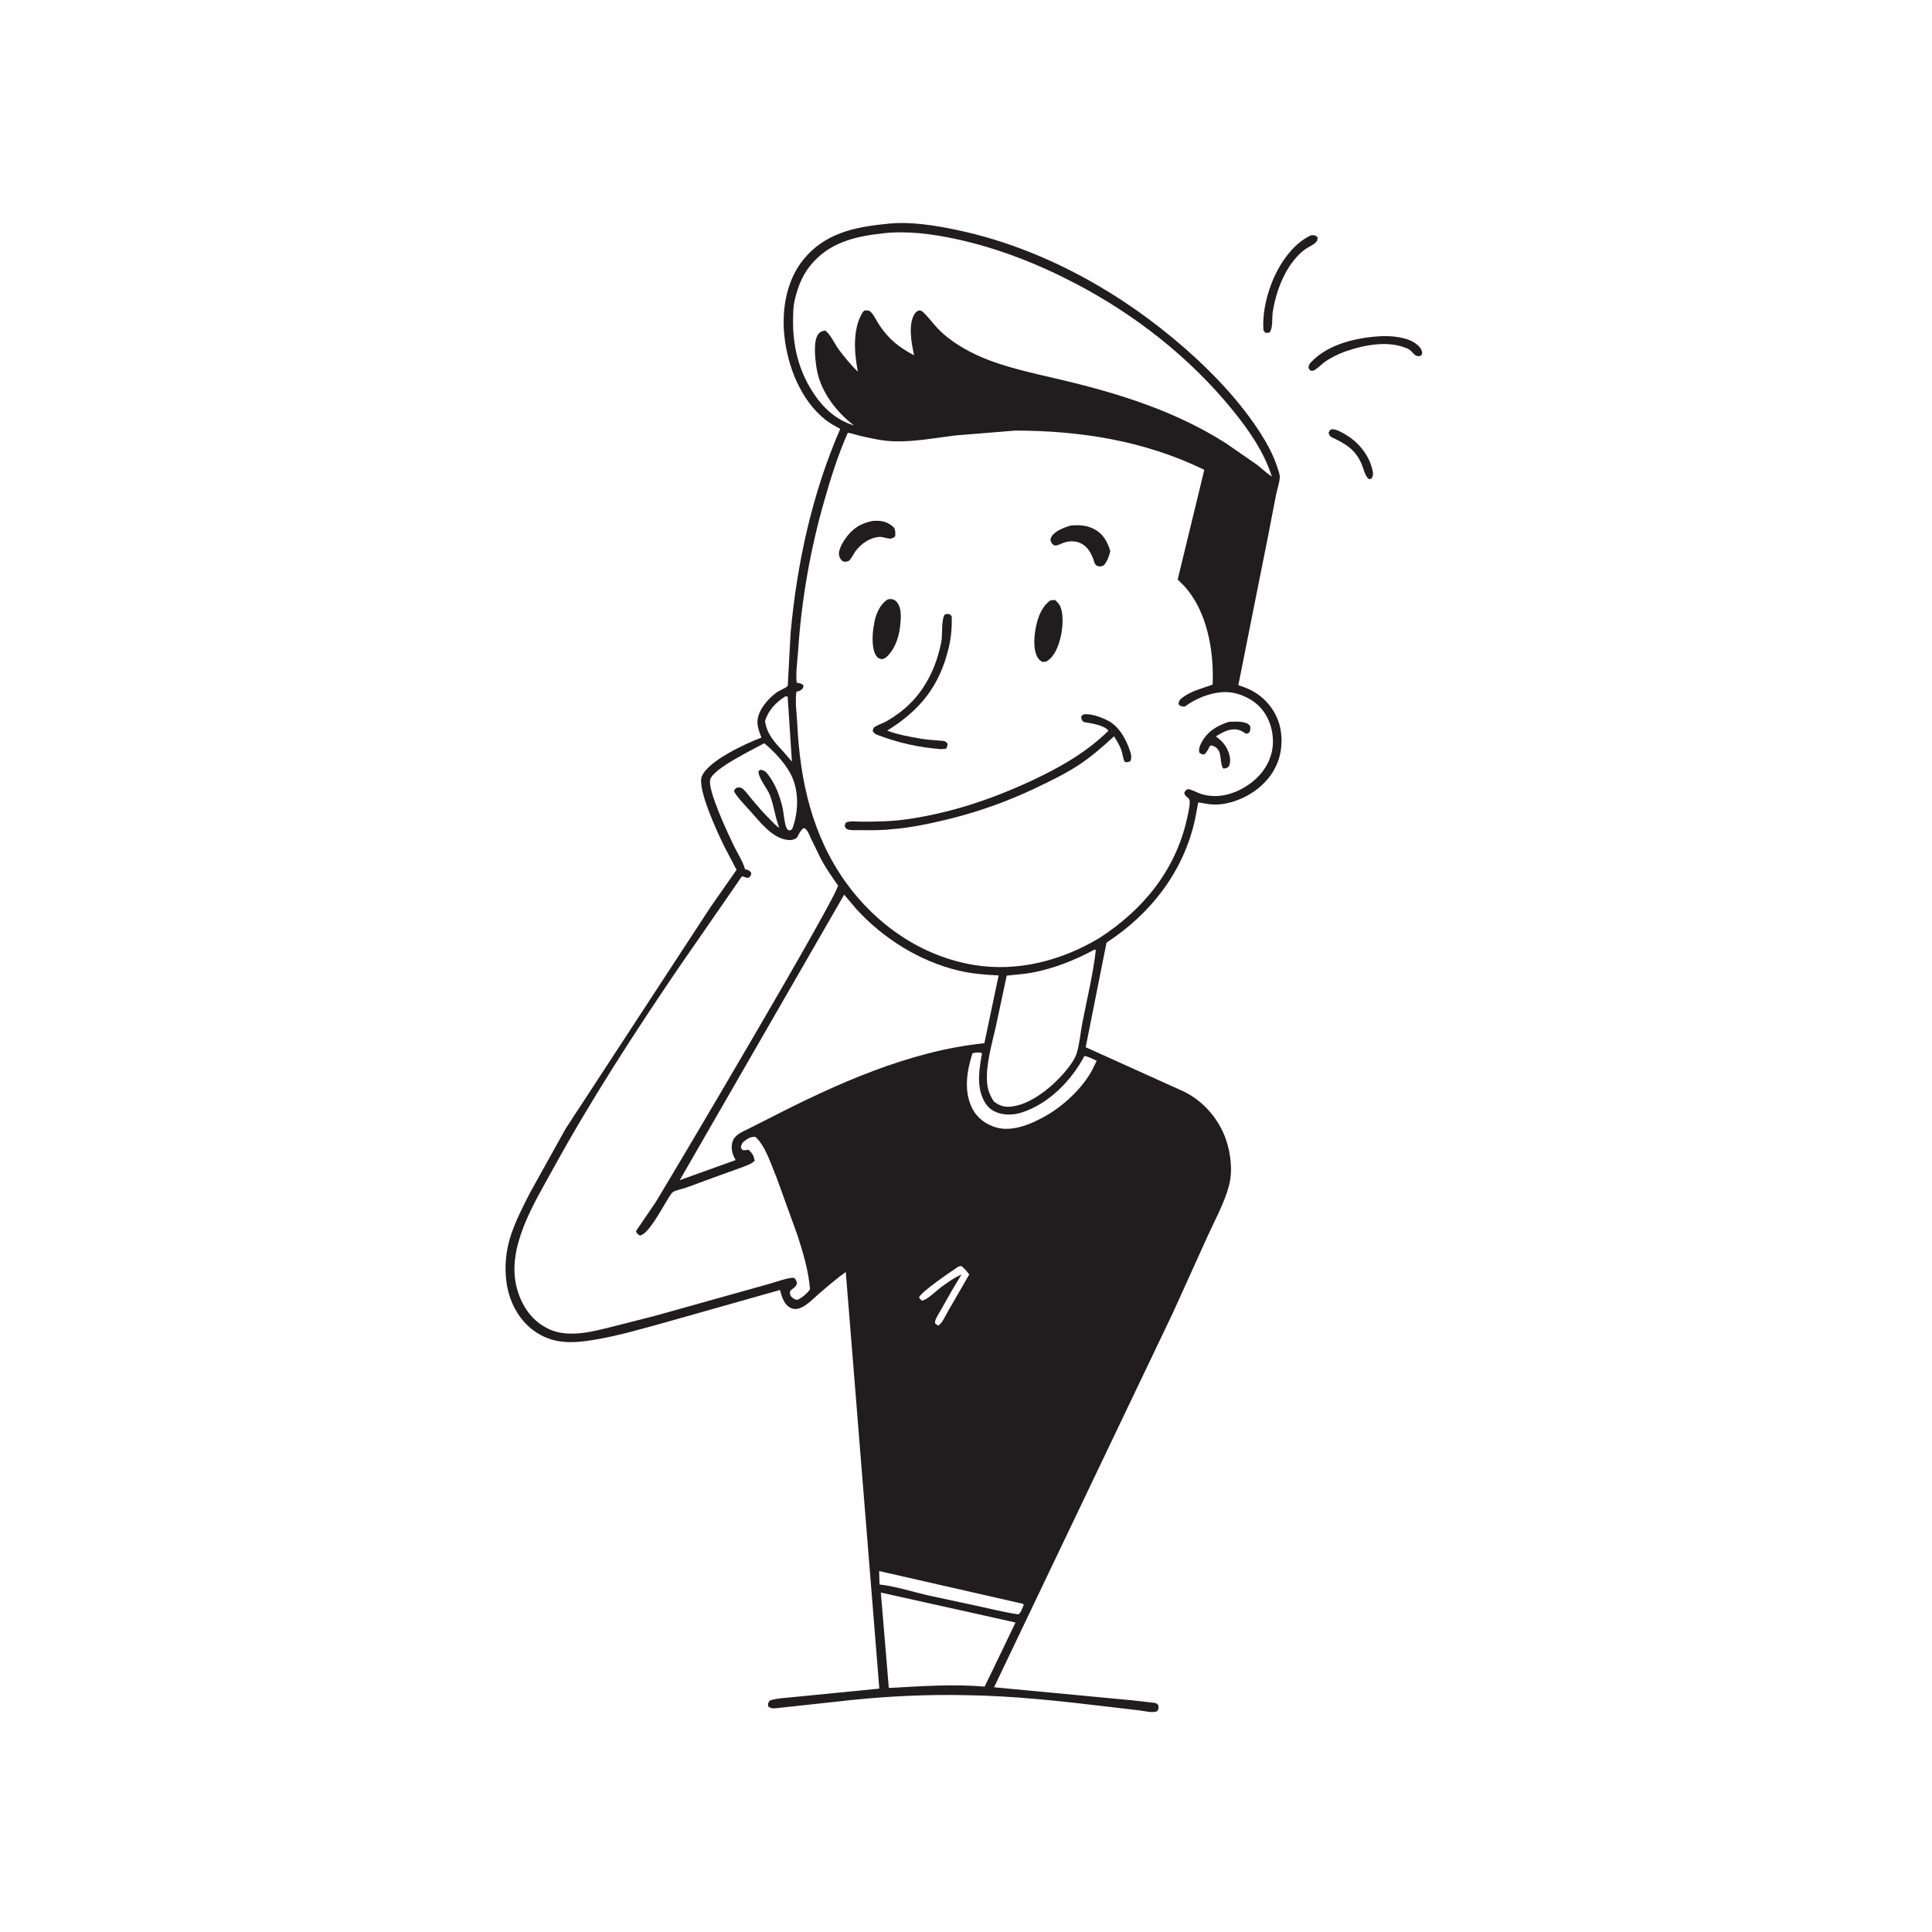 <svg version="1.1" xmlns="http://www.w3.org/2000/svg" style="display: block;" viewBox="0 0 2048 2048" width="1024" height="1024">
<path transform="translate(0,0)" fill="rgb(254,254,254)" d="M -0 -0 L 2048 0 L 2048 2048 L -0 2048 L -0 -0 z"/>
<path transform="translate(0,0)" fill="rgb(33,28,29)" d="M 1410.29 455.5 L 1411.55 455.144 C 1416.01 454.48 1422.13 458.27 1425.98 460.46 C 1439.45 468.12 1450.73 481.638 1454.5 496.87 C 1455.56 501.158 1456.15 503.697 1453.69 507.5 L 1450.99 507.859 C 1446.88 504.414 1445.56 497.205 1443.46 492.152 C 1437.08 476.797 1426.66 470.624 1412.5 463.886 C 1409.55 462.483 1409.22 461.545 1408.31 458.5 L 1410.29 455.5 z"/>
<path transform="translate(0,0)" fill="rgb(33,28,29)" d="M 1389.53 249.5 C 1393.28 249.323 1393.54 248.919 1396.6 251.381 C 1396.57 253.901 1396.82 254.826 1394.97 256.775 C 1392.14 259.75 1387.4 261.591 1383.99 263.923 C 1375.78 269.525 1367.73 280.043 1363.03 288.725 C 1355.95 301.811 1351.81 315.262 1349.27 329.884 C 1348.11 336.569 1349.69 347.19 1345.8 352.5 C 1344.21 352.904 1342.8 352.755 1341.17 352.708 L 1339.29 350 C 1338.17 334.469 1341.61 317.529 1346.92 302.969 C 1354.43 282.345 1369.01 259.136 1389.53 249.5 z"/>
<path transform="translate(0,0)" fill="rgb(33,28,29)" d="M 1463.25 356.423 C 1475.05 355.824 1491.23 357.199 1500.94 364.364 C 1503.87 366.531 1507.05 369.694 1507.49 373.5 C 1507.72 375.565 1507.17 375.591 1506.01 377.162 C 1498.75 379.036 1498.27 372.426 1492.56 369.794 C 1471.9 360.261 1445.59 365.733 1425 372.943 C 1417.69 375.75 1409.97 379.503 1403.64 384.161 C 1400.89 386.19 1394.91 392.134 1392 392.914 C 1391.03 393.173 1390 392.882 1389 392.866 L 1387.07 390 C 1387.45 387.129 1387.55 386.319 1389.61 384.112 C 1407.62 364.748 1438.03 357.806 1463.25 356.423 z"/>
<path transform="translate(0,0)" fill="rgb(33,28,29)" d="M 939.19 237.405 C 963.933 234.269 992.273 239.033 1016.43 244.235 C 1105.02 263.318 1188.12 309.78 1255.94 369.138 C 1285.98 395.431 1314.82 425.838 1336.41 459.574 C 1343.44 470.56 1350.12 483.158 1354.11 495.614 C 1355.03 498.486 1356.73 502.765 1356.62 505.79 C 1356.4 511.678 1353.84 518.745 1352.64 524.61 L 1344.55 566.511 L 1312.68 726.318 C 1326.6 730.622 1337.38 736.83 1346.42 748.547 C 1356.86 762.09 1360.19 778.694 1357.69 795.438 C 1355.09 812.885 1344.84 827.75 1330.75 837.965 C 1318.75 846.676 1302.97 852.825 1287.96 852.866 C 1282.24 852.882 1275.88 851.462 1270.24 850.559 L 1266.83 868.283 C 1254.97 923.539 1219.78 968.757 1172.95 999.213 L 1150.87 1110.11 L 1255 1157.14 C 1275.52 1167.13 1291.94 1186.06 1299.44 1207.58 C 1304.77 1222.87 1306.92 1241.54 1302.64 1257.33 C 1297.75 1275.38 1287.72 1293.71 1279.94 1310.75 L 1243.52 1391.22 L 1053.73 1788.59 L 1200.69 1802.46 L 1219.33 1804.61 C 1220.86 1804.82 1223.99 1804.9 1225.32 1805.5 C 1226.31 1805.94 1227.03 1806.83 1227.88 1807.5 C 1228.03 1810.71 1228.53 1811.44 1226.5 1814.05 C 1221.25 1815.99 1213.59 1813.81 1208 1813.11 L 1175.21 1809.26 C 1125.07 1803.29 1074.01 1797.56 1023.5 1796.94 C 983.327 1796.09 942.963 1797.96 903 1802.04 L 823.139 1810.74 C 819.064 1811 817.648 1811.39 814.254 1808.83 C 813.995 1805.28 814.099 1805.38 816.241 1802.5 C 824.993 1799.87 834.824 1799.8 843.919 1798.69 L 932.122 1790 L 896.559 1348.35 C 886.732 1355.33 877.273 1363.53 868.127 1371.41 C 862.178 1376.53 855.203 1384.17 847.707 1386.77 C 844.101 1388.02 840.602 1387.9 837.265 1385.97 C 830.75 1382.2 828.711 1374.18 826.778 1367.43 L 711.691 1399.98 C 684.384 1407.49 656.167 1416.04 628.219 1420.52 C 605.388 1424.19 585.066 1424.75 565.46 1410.27 C 549.332 1398.36 539.75 1379.38 536.967 1359.75 C 534.59 1342.97 536.215 1325.66 541.505 1309.62 C 546.618 1294.11 554.26 1279.13 561.7 1264.61 L 599.636 1196.38 L 753.343 961.32 L 780.784 922.072 L 767.483 896.653 C 760.741 882.952 738.711 835.691 743.965 822.946 C 750.795 806.377 790.737 788.011 807.173 781.873 L 806.784 780.938 C 804.922 776.15 802.917 770.653 802.933 765.474 C 802.971 753.299 814.284 740.227 823.858 733.653 C 826.709 731.695 832.779 729.493 834.863 727.207 C 835.303 726.725 835.4 719.919 835.487 718.646 L 838.089 670.759 C 844.83 597.059 861.054 522.641 890.68 454.665 C 885.477 451.822 880.096 448.99 875.42 445.317 C 848.963 424.533 835.012 388.789 831.496 356.174 C 828.492 328.302 833.619 297.301 851.664 275.112 C 874.178 247.43 905.37 240.705 939.19 237.405 z"/>
<path transform="translate(0,0)" fill="rgb(254,254,254)" d="M 1016.15 1342.5 L 1019.01 1342.02 C 1022.44 1344.75 1024.88 1347.44 1027.43 1351 L 1004.75 1390.29 C 1002.15 1394.76 998.799 1402.77 994.5 1405.27 L 991.21 1402.85 C 990.847 1399.12 993.398 1395.79 995.143 1392.5 L 1009.29 1367.58 L 1019.21 1351.04 C 1010.9 1354.67 1003.74 1359.92 996.5 1365.34 C 991.813 1368.86 982.676 1378.11 977.042 1378.73 L 974.181 1375.5 C 975.508 1369.73 1010.36 1346.41 1016.15 1342.5 z"/>
<path transform="translate(0,0)" fill="rgb(254,254,254)" d="M 831.982 738.5 C 833.973 737.969 832.983 737.963 834.951 738.5 L 839.469 807.34 L 829.755 796.072 C 820.714 786.545 812.929 777.953 810.938 764.38 C 814.463 752.958 822.158 744.903 831.982 738.5 z"/>
<path transform="translate(0,0)" fill="rgb(254,254,254)" d="M 931.921 1665.37 L 1084.5 1700.13 L 1085.18 1701.5 L 1082.5 1707.55 C 1081.75 1709.35 1080.99 1710.1 1079.5 1711.34 C 1064.08 1708.98 1048.79 1705.14 1033.55 1701.85 L 982.178 1690.83 C 965.874 1686.94 949.001 1681.47 932.35 1679.65 L 931.921 1665.37 z"/>
<path transform="translate(0,0)" fill="rgb(254,254,254)" d="M 1030.88 1116.5 C 1033.13 1115.85 1038.07 1115.2 1040.22 1116.09 C 1041.54 1116.63 1040.54 1118.74 1040.35 1119.88 C 1038.26 1132.5 1036.16 1146.2 1039.84 1158.74 C 1042.08 1166.38 1046.1 1173.89 1053.4 1177.73 C 1062.41 1182.48 1073.48 1182.37 1083.03 1179.31 C 1111.62 1170.14 1135.87 1145.44 1149.49 1119.4 C 1153.99 1120.07 1158.42 1122.61 1162.54 1124.5 L 1158.05 1133.67 C 1148.18 1152.66 1128.38 1171.33 1110.02 1182.01 C 1094.73 1190.92 1073.86 1200.29 1055.97 1195.16 C 1045.24 1192.09 1035.85 1185.17 1030.71 1175.14 C 1021.4 1156.93 1024.8 1135.23 1030.88 1116.5 z"/>
<path transform="translate(0,0)" fill="rgb(254,254,254)" d="M 933.721 1688.18 L 1076.5 1719.92 L 1053.12 1768.57 L 1043.7 1787.91 C 1010.3 1784.95 975.58 1787.53 942.175 1789.31 L 933.721 1688.18 z"/>
<path transform="translate(0,0)" fill="rgb(254,254,254)" d="M 1160.45 1006.5 L 1161.61 1007.21 C 1158.68 1032.81 1152.4 1058.49 1147.43 1083.77 C 1145.4 1094.12 1144.55 1105.46 1141.67 1115.52 C 1140.17 1120.75 1137.27 1125.33 1134.07 1129.68 C 1120.97 1147.45 1095.91 1169.92 1073 1172.91 C 1065.22 1173.93 1059.95 1172.45 1053.64 1167.78 C 1049.39 1161.33 1046.95 1155.33 1046.35 1147.61 C 1044.88 1128.83 1051.34 1107.05 1055.48 1088.9 L 1067.15 1034.21 C 1076.05 1033.12 1085.13 1032.73 1093.94 1031.06 C 1117.56 1026.58 1139.34 1017.87 1160.45 1006.5 z"/>
<path transform="translate(0,0)" fill="rgb(254,254,254)" d="M 894.856 948.373 L 907.339 963.152 C 935.933 994.663 974.668 1019.04 1016.22 1028.89 C 1030.36 1032.24 1044.15 1033.27 1058.6 1034.01 L 1043.47 1105.86 C 963.819 1113.94 885.855 1149.24 815.306 1185.49 L 791.963 1197.26 C 785.716 1200.33 778.613 1203.21 776.461 1210.47 C 774.557 1216.9 776.13 1222.97 779.239 1228.64 L 779.842 1229.72 L 720.544 1251.03 L 894.856 948.373 z"/>
<path transform="translate(0,0)" fill="rgb(254,254,254)" d="M 935.522 247.395 L 935.637 247.345 C 960.804 244.444 987.478 247.857 1012.09 253.105 C 1057.12 262.707 1099.84 279.47 1140.55 300.791 C 1203.59 333.811 1261.17 378.975 1306.2 434.216 C 1323.53 455.477 1339.95 478.877 1348.22 505.257 C 1342.4 501.297 1337.2 496.324 1331.6 492.046 L 1299.21 469.666 C 1239.35 431.656 1172.94 413.307 1104.51 397.836 C 1074.03 390.6 1044.32 383.34 1017.37 366.669 C 1008.61 361.253 1000.62 355.138 993.526 347.647 C 988.421 342.255 984.043 335.954 978.612 330.919 C 977.293 329.696 976.249 329.298 974.5 329.013 C 972.207 329.724 971.063 330.468 969.687 332.5 C 962.292 343.421 966.322 364.615 968.989 376.607 C 953.184 368.378 942 359.543 932.08 344.5 C 929.29 340.269 926.97 335.054 923.638 331.275 C 921.464 328.809 920.047 329.248 917 328.988 C 915.843 329.599 915.043 330.194 914.344 331.329 C 903.38 349.096 905.667 374.733 909.375 394.077 C 902.089 386.967 895.435 378.847 889.287 370.748 C 885.311 365.51 879.655 353.041 874.5 350.347 C 871.364 351.146 869.44 351.527 867.35 354.325 C 861.925 361.585 864.136 380.082 865.337 388.625 C 868.897 413.964 885.556 435.783 905.2 451.016 C 885.178 444.669 871.709 431.669 860.685 414.22 C 846.503 391.771 840.438 366.504 840.682 340.093 C 840.75 332.755 840.739 325.144 842.461 317.982 C 845.767 304.24 850.112 292.437 859.132 281.29 C 878.593 257.239 906.077 250.597 935.522 247.395 z"/>
<path transform="translate(0,0)" fill="rgb(254,254,254)" d="M 810.189 787.869 C 820.433 796.499 831.847 808.442 838.092 820.364 C 846.894 837.167 846.655 858.792 840.61 876.498 C 839.657 879.287 839.487 879.255 836.931 880.47 C 836.121 879.968 835.052 879.742 834.5 878.964 C 831.579 874.849 830.832 861.804 829.56 856.329 C 826.711 844.072 822.533 832.626 815.129 822.362 C 812.278 818.41 810.799 816.696 806 815.942 L 804.008 817.5 C 804.034 825.336 813.139 835.112 816.213 843.138 C 820.307 853.827 821.543 865.292 825.515 876.04 L 826.055 877.481 C 822.952 875.81 820.274 872.592 817.723 870.122 C 809.892 862.538 802.962 854.32 795.939 846.003 C 793.259 842.829 790.274 838.337 786.915 835.919 C 784.639 834.281 783.628 834.703 781 834.981 C 778.94 836.546 778.753 836.526 778.11 839 L 780.54 842.773 C 785.159 848.943 790.793 854.705 795.922 860.467 C 805.776 871.536 818.774 888.394 834.431 890.286 C 838.635 890.794 841.461 890.457 844.841 887.887 C 846.531 884.642 848.953 879.058 852.5 877.713 C 856.367 879.889 857.619 884.452 859.389 888.311 L 870.446 910.939 C 875.731 920.66 881.898 929.576 888.282 938.586 C 889.153 947.694 715.427 1241.05 694.757 1274.83 L 674.167 1305 C 674.971 1307.74 675.939 1308.01 678.164 1309.69 C 687.046 1309.03 701.729 1280.86 706.958 1272.68 C 708.365 1270.48 711.133 1265.32 713.123 1263.79 C 715.787 1261.74 723.353 1260.37 727 1259.06 L 762.694 1245.98 L 786.425 1237.45 C 791.056 1235.68 796.358 1234 799.957 1230.5 C 799.022 1224.96 797.519 1222.57 793.5 1218.76 C 791.149 1219.15 789.384 1219.48 787 1219.08 L 785.291 1216.5 C 785.977 1212.92 786.457 1211.5 789.439 1209.32 C 793.103 1206.65 796.254 1204.61 800.858 1205.24 C 811.468 1214.7 817.393 1234.58 822.988 1247.65 L 845.551 1309.99 C 851.341 1328.13 857.32 1347.83 858.642 1366.86 C 855.371 1371.27 850.095 1375.9 845 1377.94 C 841.667 1377.21 840.642 1376.34 838.227 1373.93 C 837.22 1371 836.914 1370.86 837.967 1368 C 839.932 1366.43 842.619 1364.68 843.947 1362.54 C 844.72 1361.29 844.923 1360.61 844.562 1359.17 C 844.19 1357.67 843.297 1355.79 842 1354.84 C 839.415 1352.95 820.455 1359.49 817.103 1360.49 L 694.288 1394.85 L 647.358 1406.79 C 635.987 1409.53 624.419 1412.66 612.719 1413.44 C 600.361 1414.27 589.254 1413.22 578.249 1407.05 C 562.507 1398.24 553.035 1383.62 548.162 1366.5 C 535.883 1323.36 566.115 1275.76 586.052 1239.43 C 626.32 1166.06 672.332 1095.08 719.353 1025.91 L 781.964 935.474 C 782.495 934.654 786.084 929.135 786.5 929.076 C 789.135 928.697 790.25 931.344 794.127 930.211 C 795.999 927.9 796.337 927.922 796.244 925 C 793.707 922.194 793.511 922.229 789.772 921.5 C 787.446 912.978 781.574 904.153 777.711 896.141 C 772.336 884.996 749.619 837.166 752.911 826.116 C 756.354 814.56 798.311 794.378 810.189 787.869 z"/>
<path transform="translate(0,0)" fill="rgb(254,254,254)" d="M 1076.24 456.428 C 1145.88 456.546 1213.47 467.295 1276.61 498.028 L 1248.41 614.279 L 1254.95 620.812 C 1279.89 647.882 1286.92 690.092 1285.46 725.666 C 1273.86 730.119 1262.2 732.308 1252.21 740.5 C 1250.14 742.199 1249.52 743.859 1249.26 746.5 C 1251.8 749.185 1252.44 748.72 1256 748.985 L 1257.89 747.615 C 1271.18 738.314 1291.19 731.147 1307.59 734.478 C 1320.68 737.137 1333.16 744.571 1340.61 755.85 C 1348.18 767.309 1351.25 783.14 1348.25 796.647 C 1344.77 812.349 1334.64 824.754 1321.27 833.311 C 1307.58 842.07 1290.92 846.516 1274.9 842.144 C 1269.55 840.681 1264.95 837.594 1259.5 836.409 C 1256.74 837.72 1256.71 837.772 1255.33 840.5 C 1256.37 844.43 1258.41 844.314 1260.5 847.091 C 1262.6 849.888 1259.12 864.017 1258.25 867.941 C 1246.08 922.668 1211.54 964.65 1165.06 994.537 C 1125.45 1018.18 1079.09 1030.44 1033 1022.99 C 977.34 1013.99 928.942 980.541 896.413 935.088 C 860.821 885.354 848.023 827.394 845.133 767.223 C 844.629 756.713 842.593 743.476 844.254 733.228 C 846.082 732.762 847.931 732.462 849.42 731.227 C 851.458 729.539 851.406 728.963 851.74 726.5 C 849.069 724.207 847.893 724.258 844.5 723.658 C 843.342 713.032 845.346 700.779 846.037 690.019 C 849.477 636.508 858.828 583.269 873.515 531.71 C 880.562 506.975 888.277 482.326 898.673 458.765 C 902.864 459.177 907.006 460.896 911.13 461.843 C 922.97 464.561 934.91 467.335 947.087 467.783 C 968.462 468.569 990.95 464.281 1012.12 461.645 L 1076.24 456.428 z"/>
<path transform="translate(0,0)" fill="rgb(33,28,29)" d="M 1302.67 765.199 C 1307.74 765.019 1313.12 764.582 1318.12 765.652 C 1321.44 766.365 1323.52 767.193 1325.36 770 C 1325.41 772.094 1325.63 774.06 1324.59 775.962 C 1323.82 777.364 1322.42 777.38 1321 777.859 C 1318.52 776.297 1315.79 774.441 1312.93 773.71 C 1304.27 771.5 1295.87 776.169 1288.85 780.648 C 1295.02 784.909 1299.87 790.433 1302.39 797.631 C 1304.11 802.526 1304.85 807.937 1302.5 812.686 C 1300.64 814.139 1299.3 814.366 1297 814.741 C 1293.45 811.901 1294.85 800.429 1291.78 795.5 C 1289.76 792.265 1287.58 791.011 1284 790.077 L 1282.23 791.184 C 1280.79 794.523 1279.46 796.8 1277.01 799.5 C 1273.9 800.03 1273.94 799.54 1271.29 797.719 C 1270.59 793.54 1271.79 790.594 1273.77 786.906 C 1280.04 775.214 1290.45 769.019 1302.67 765.199 z"/>
<path transform="translate(0,0)" fill="rgb(33,28,29)" d="M 924.908 552.228 L 929.589 552.045 C 936.856 552.077 942.747 554.373 947.845 559.5 C 949.312 562.751 949.191 564.982 948.935 568.5 C 943.484 573.859 938.125 568.573 931.748 569.149 C 921.765 570.051 913.144 576.235 907.168 583.906 L 906.372 584.947 C 904.486 588.243 902.606 591.289 900.27 594.286 C 896.686 595.781 896.693 595.917 893 594.807 C 891.064 592.901 890.057 591.324 889.479 588.683 C 888.422 583.849 892.44 576.524 894.972 572.648 C 902.446 561.21 911.427 554.884 924.908 552.228 z"/>
<path transform="translate(0,0)" fill="rgb(33,28,29)" d="M 1134.61 557.146 C 1142.99 556.372 1151.14 556.567 1158.83 560.363 C 1169.2 565.486 1173.65 573.59 1176.95 584.11 C 1175.85 589.287 1173.69 595.199 1170.15 599.19 C 1167.83 600.3 1166.08 600.888 1163.5 600.053 C 1160.32 599.023 1159.86 595.06 1158.78 592.227 C 1157.59 589.005 1155.88 585.645 1153.87 582.858 C 1147.66 574.226 1137.34 571.853 1127.43 575.381 C 1124.31 576.489 1120.82 578.644 1117.5 578.187 C 1114.8 576.13 1114.65 575.714 1113.48 572.5 C 1113.74 571.165 1113.94 569.921 1114.69 568.755 C 1118.75 562.515 1127.81 559.354 1134.61 557.146 z"/>
<path transform="translate(0,0)" fill="rgb(33,28,29)" d="M 941.01 635.5 C 941.828 635.276 942.671 635.001 943.532 635.001 C 946.467 635.001 948.558 635.84 950.5 638.028 C 956.452 644.732 954.949 657.306 953.943 665.521 C 952.543 676.956 947.613 690.278 938.427 697.5 L 935 698.818 C 932.059 698.273 930.52 697.672 928.757 695.082 C 924.239 688.446 924.631 675.121 925.638 667.392 L 925.902 665.5 L 927.165 658 C 929.167 649.512 933.298 640.053 941.01 635.5 z"/>
<path transform="translate(0,0)" fill="rgb(33,28,29)" d="M 1113.33 636.5 C 1115.03 636.042 1116.75 636.119 1118.5 636.058 L 1122.24 639.932 C 1128.31 648.275 1126.55 666.519 1124.11 676.125 C 1121.77 685.36 1117.98 695.884 1109.5 701.045 C 1107.99 701.55 1106.61 701.575 1105.03 701.688 C 1102.76 700.335 1101.2 699.231 1099.88 696.885 C 1094.5 687.362 1096.36 671.243 1098.95 661 C 1101.31 651.644 1105.3 642.324 1113.33 636.5 z"/>
<path transform="translate(0,0)" fill="rgb(33,28,29)" d="M 1001.46 651.5 C 1003.05 650.754 1003.58 650.71 1005.41 650.93 C 1007.65 651.2 1007.52 651.84 1008.84 653.5 C 1009.25 664.806 1008.24 675.859 1005.62 686.883 C 996.034 727.13 975.344 752.958 940.396 774.479 C 951.621 778.672 964.423 781.107 976.221 783.057 C 982.144 784.036 988.072 784.436 994.046 784.925 C 996.019 785.086 1000.4 785.148 1002 785.996 C 1002.88 786.462 1003.54 787.265 1004.31 787.9 C 1004.39 790.952 1004.44 791.169 1002.75 793.682 L 997.611 794.133 C 974.437 792.368 952.958 787.614 931.198 779.454 C 928.022 778.263 926.46 777.629 925.041 774.5 C 925.442 773.5 925.624 772.381 926.245 771.5 C 927.702 769.431 936.688 766.313 939.5 764.695 C 945.405 761.297 951.293 757.291 956.618 753.032 C 964.708 746.561 971.848 738.799 977.668 730.233 C 988.111 714.863 994.206 698.594 997.827 680.443 C 999.336 672.879 997.557 657.273 1001.46 651.5 z"/>
<path transform="translate(0,0)" fill="rgb(33,28,29)" d="M 1148.05 757.5 C 1155.74 755.742 1167.41 760.344 1174.21 763.779 C 1186.43 769.958 1193.84 783.78 1197.91 796.318 C 1199.19 800.245 1199.89 803.338 1198.04 807.046 C 1195.25 808.088 1194.96 808.169 1192.06 807.5 C 1190.44 803.77 1190.14 799.836 1188.93 796 C 1187.17 790.431 1183.96 785.465 1180.91 780.535 C 1168.62 791.852 1156.45 802.558 1142.37 811.676 C 1128.99 820.351 1114.06 827.575 1099.71 834.462 C 1067.89 849.727 1035.46 861.281 1001.09 869.372 C 983.108 873.606 964.698 877.526 946.244 878.88 C 934.709 880.286 922.837 880.14 911.228 879.986 C 907.417 879.936 902.32 880.436 898.774 879.27 C 896.518 878.529 896.35 877.464 895.33 875.5 L 896.5 872.099 C 900.852 869.816 907.297 870.973 912.264 870.989 C 928.462 871.042 944.473 870.814 960.553 868.568 C 1006.58 862.141 1050.63 847.468 1092.66 827.965 C 1122.28 814.217 1151.7 797.728 1175.01 774.577 C 1170.24 768.436 1156 766.618 1148.81 765.388 C 1146.33 763.179 1146.59 762.849 1146.09 759.5 L 1148.05 757.5 z"/>
</svg>